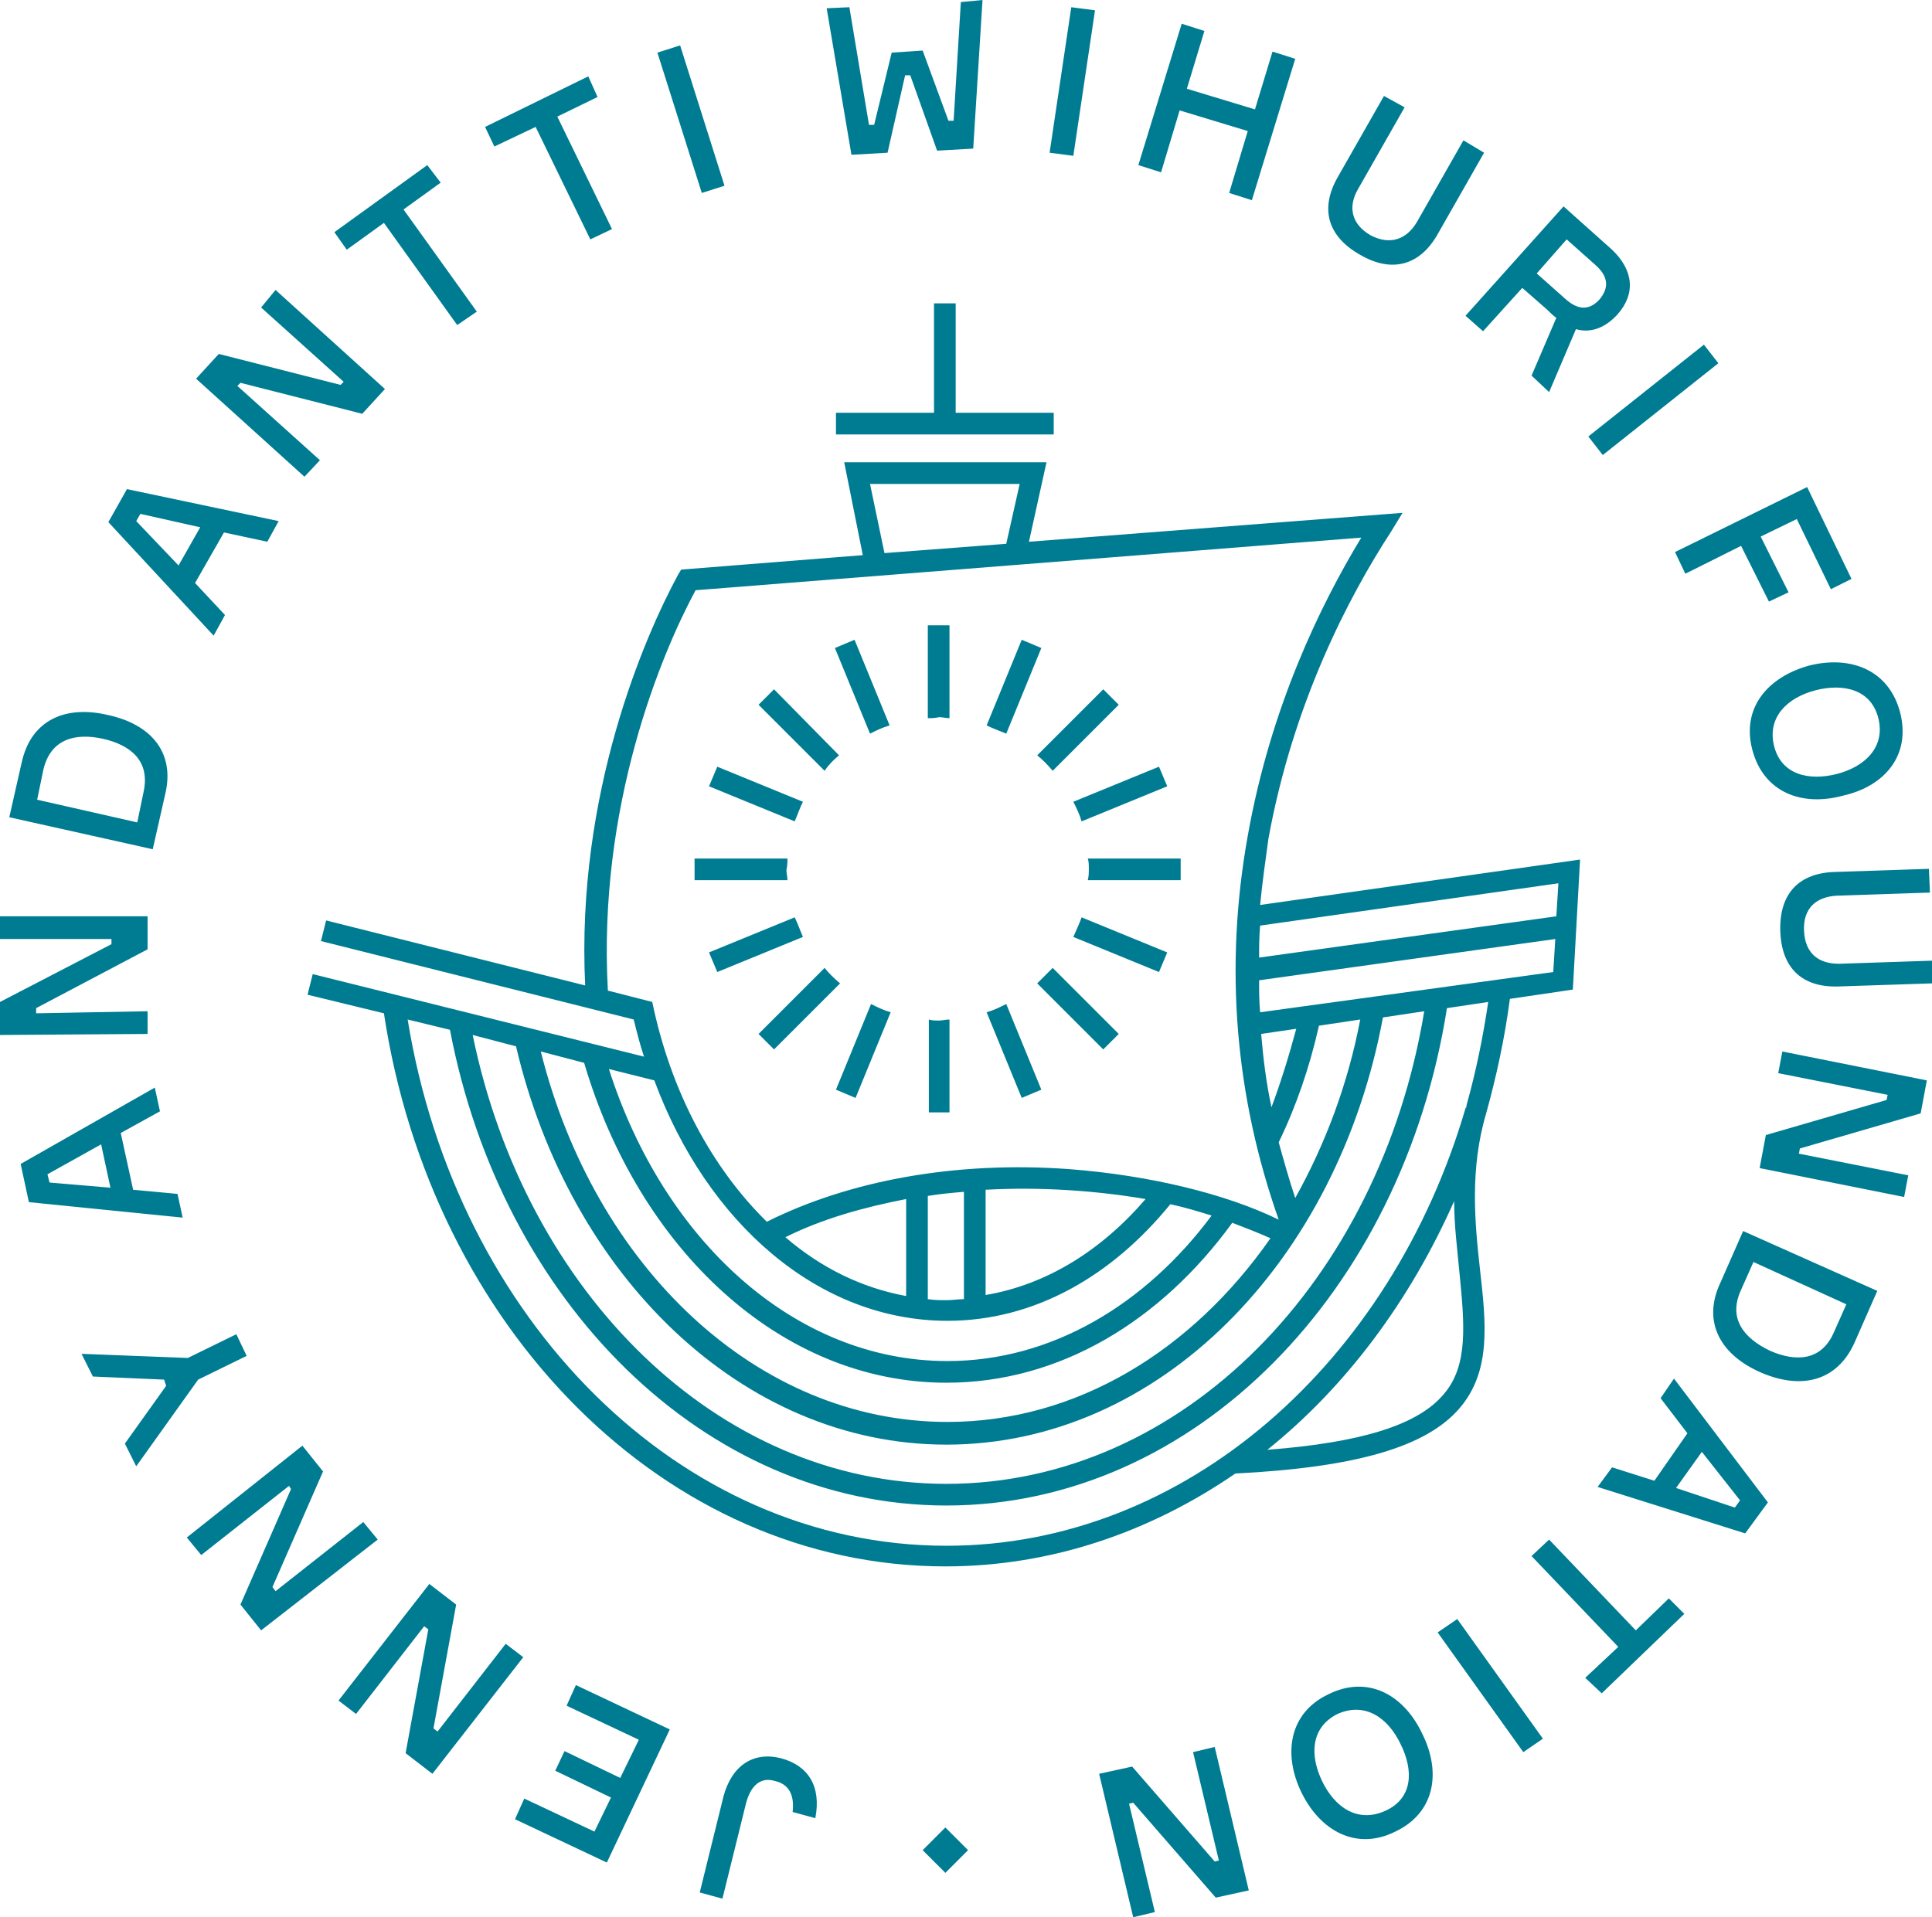 <?xml version="1.0" encoding="utf-8"?>
<!-- Generator: Adobe Illustrator 19.1.0, SVG Export Plug-In . SVG Version: 6.00 Build 0)  -->
<svg version="1.1" id="Layer_1" xmlns="http://www.w3.org/2000/svg" xmlns:xlink="http://www.w3.org/1999/xlink" x="0px" y="0px"
	 viewBox="0 0 187.2 185.8" style="enable-background:new 0 0 187.2 185.8;" xml:space="preserve">
<style type="text/css">
	.st0{fill:#007C92;}
</style>
<path class="st0" d="M91.6,177.1l2.2,2.2l-2.2,2.2l-2.2-2.2L91.6,177.1z M111.9,185.3l-2.5-10.5l0.4-0.1l8,9.2l3.2-0.7l-3.3-13.9
	l-2.1,0.5l2.5,10.5l-0.4,0.1l-8-9.2l-3.2,0.7l3.3,13.9L111.9,185.3z M135.7,169c-1.2-2.5-3.4-4.1-6.1-2.9c-2.6,1.3-2.7,4-1.5,6.5
	c1.2,2.5,3.4,4.1,6.1,2.9C136.9,174.3,137,171.6,135.7,169 M135.2,177.5c-3.8,1.9-7.3-0.1-9.1-3.8c-1.8-3.7-1.2-7.7,2.6-9.5
	c3.8-1.9,7.3,0,9.1,3.8C139.7,171.8,139,175.7,135.2,177.5 M149.5,168.5l-8.3-11.6l-1.9,1.3l8.3,11.6L149.5,168.5z M153.6,162.6
	l3.2-3l-8.4-8.8l1.7-1.6l8.4,8.8l3.2-3.1l1.5,1.5l-8,7.7L153.6,162.6z M168.6,145.4l-0.5,0.7l-5.7-1.9l2.5-3.5L168.6,145.4z
	 M171.3,145.6l-9.1-12l-1.3,1.9l2.6,3.4l-3.2,4.6l-4.1-1.3l-1.4,1.9l14.3,4.5L171.3,145.6z M169.9,122.3l-1.2,2.7
	c-1.3,2.8,0.3,4.7,2.8,5.9c2.5,1.1,5,1,6.2-1.8l1.2-2.7L169.9,122.3z M179.7,130.1c-1.7,3.8-5.2,4.6-9.1,2.9
	c-3.9-1.7-5.7-4.9-3.9-8.7l2.2-5l13,5.8L179.7,130.1z M184.9,113.9l-10.6-2.1l0.1-0.5l11.7-3.4l0.6-3.2l-14-2.8l-0.4,2.1l10.6,2.1
	l-0.1,0.5l-11.7,3.4l-0.6,3.2l14,2.8L184.9,113.9z M187.2,95.3l-9.1,0.3c-3.5,0.1-5.5-1.8-5.6-5.4c-0.1-3.6,1.8-5.6,5.3-5.7l9.1-0.3
	l0.1,2.3l-9,0.3c-2,0.1-3.3,1.2-3.2,3.4c0.1,2.2,1.4,3.2,3.4,3.2l9-0.3L187.2,95.3z M178,75c-2.7,0.7-5.4,0.1-6.1-2.7
	c-0.7-2.8,1.3-4.7,4-5.4c2.7-0.7,5.4-0.1,6.1,2.7C182.7,72.4,180.7,74.3,178,75 M184.1,69c-1.1-4.1-4.8-5.5-8.8-4.5
	c-4,1.1-6.6,4.1-5.5,8.2c1.1,4.1,4.8,5.5,8.8,4.4C182.6,76.2,185.2,73.2,184.1,69 M174.1,50.3l-3.5,1.7l2.7,5.4l-1.9,0.9l-2.7-5.4
	l-5.4,2.7l-1-2.1l12.8-6.3l4.3,8.9l-2,1L174.1,50.3z M165.1,33.4l-11.2,8.9l1.4,1.8l11.2-8.9L165.1,33.4z M154.5,25.6l-2.7-2.4
	l-2.9,3.3l2.7,2.4c1.4,1.3,2.5,1.1,3.4,0.1C155.9,27.9,155.9,26.8,154.5,25.6 M156.7,30.5c-1.2,1.3-2.6,1.8-4,1.4l-2.6,6.1l-1.7-1.6
	l2.4-5.6c-0.3-0.2-0.6-0.5-0.9-0.8l-2.4-2.1l-3.8,4.2l-1.7-1.5l9.5-10.6l4.7,4.2C158.3,26.2,158.5,28.5,156.7,30.5 M141.8,13.6
	l-4.5,7.9c-1,1.7-2.6,2.3-4.5,1.3c-1.9-1.1-2.2-2.8-1.2-4.5l4.5-7.9l-2-1.1l-4.5,7.9c-1.7,3-1,5.7,2.2,7.5c3.1,1.8,5.8,1,7.5-2
	l4.5-7.9L141.8,13.6z M125.5,5.7l-4.2,13.7l-2.2-0.7l1.8-6l-6.6-2l-1.8,6l-2.2-0.7l4.2-13.7l2.2,0.7L115,8.6l6.6,2l1.7-5.6
	L125.5,5.7z M103.8,0.7l-2.1,14.1l2.3,0.3l2.1-14.1L103.8,0.7z M89.4,4.9l2.5,6.8l0.5,0l0.7-11.5L95.2,0l-0.9,14.4l-3.5,0.2
	l-2.6-7.3l-0.5,0L86,14.8L82.5,15L80.1,0.8l2.2-0.1l1.9,11.4l0.5,0l1.7-7L89.4,4.9z M63.7,5.1L68,18.7l2.2-0.7L65.9,4.4L63.7,5.1z
	 M57.9,9.4L54,11.3l5.3,10.9l-2.1,1l-5.3-10.9l-4,1.9l-0.9-1.9l10-4.9L57.9,9.4z M41.4,16l-9,6.5l1.2,1.7l3.6-2.6l7.1,9.9l1.9-1.3
	l-7.1-9.9l3.6-2.6L41.4,16z M26.7,28.1l10.6,9.6l-2.2,2.4l-11.8-3l-0.3,0.3l8,7.2l-1.5,1.6L19,36.7l2.2-2.4l11.8,3l0.3-0.3l-8-7.2
	L26.7,28.1z M19.4,51.1l-2.1,3.7l-4.1-4.3l0.4-0.7L19.4,51.1z M27,50.5l-14.7-3.1l-1.8,3.2l10.2,11l1.1-2l-2.9-3.1l2.8-4.9l4.2,0.9
	L27,50.5z M10,71.6c-2.7-0.6-5.1,0-5.8,3l-0.6,2.9l9.7,2.2l0.6-2.9C14.6,73.7,12.6,72.2,10,71.6 M16,77l-1.2,5.3L0.9,79.2l1.2-5.3
	c0.9-4.1,4.2-5.6,8.4-4.6C14.6,70.2,17,72.9,16,77 M0,91L10.8,91l0,0.5L0,97.1l0,3.2l14.3-0.1l0-2.2L3.5,98.2l0-0.5L14.3,92l0-3.2
	L0,88.8L0,91z M9.8,110.9l-5.2,2.9l0.2,0.8l5.9,0.5L9.8,110.9z M17.2,115.7l0.5,2.3l-14.9-1.5L2,112.8l13-7.4l0.5,2.3l-3.8,2.1
	l1.2,5.5L17.2,115.7z M16.1,134.3l-4,5.6l1.1,2.2l6-8.4l4.7-2.3l-1-2.1l-4.7,2.3l-10.3-0.4l1.1,2.2l6.9,0.3L16.1,134.3z M18.1,149
	l11.2-8.9l2,2.5l-4.9,11.2l0.3,0.4l8.5-6.7l1.4,1.7L25.3,158l-2-2.5l4.9-11.2L28,144l-8.5,6.7L18.1,149z M34.5,166.1l6.6-8.5
	l0.4,0.3l-2.2,12l2.6,2l8.8-11.3l-1.7-1.3l-6.6,8.5l-0.4-0.3l2.2-12l-2.6-2l-8.8,11.3L34.5,166.1z M54.9,165.3l0.9-2l9.1,4.3
	l-6.1,12.9l-8.9-4.2l0.9-2l6.8,3.2l1.6-3.3l-5.4-2.6l0.9-1.9l5.4,2.6l1.8-3.7L54.9,165.3z M75.7,170.4c-2.7-0.7-4.8,0.7-5.6,3.7
	l-2.3,9.3L70,184l2.3-9.3c0.5-1.8,1.5-2.5,2.8-2.1c1.3,0.3,1.9,1.3,1.7,3l2.2,0.6C79.6,173.1,78.3,171.1,75.7,170.4 M104,90.8
	l8.3,3.4l0.8-1.9l-8.3-3.4C104.6,89.5,104.3,90.1,104,90.8 M102,93.8l6.4,6.4l-1.5,1.5l-6.4-6.4C101,94.8,101.5,94.3,102,93.8
	 M79.9,93.8l-6.4,6.4l1.5,1.5l6.4-6.4C80.8,94.8,80.3,94.3,79.9,93.8 M77.8,90.8l-8.3,3.4l-0.8-1.9l8.3-3.4
	C77.3,89.5,77.5,90.1,77.8,90.8 M76.3,83.2h-9v2.1h9c0-0.3-0.1-0.7-0.1-1C76.3,83.9,76.3,83.5,76.3,83.2 M77,79.6l-8.3-3.4l0.8-1.9
	l8.3,3.4C77.5,78.3,77.3,78.9,77,79.6 M81.3,73.2L75,66.8l-1.5,1.5l6.4,6.4C80.3,74.1,80.8,73.6,81.3,73.2 M80.9,62.8l1.9-0.8
	l3.4,8.3c-0.7,0.2-1.3,0.5-1.9,0.8L80.9,62.8z M82.9,106.4l3.4-8.3c-0.7-0.2-1.3-0.5-1.9-0.8l-3.4,8.3L82.9,106.4z M89.9,69.6v-9H92
	v9c-0.3,0-0.7-0.1-1-0.1C90.6,69.6,90.2,69.6,89.9,69.6 M89.9,107.8H92v-9c-0.3,0-0.7,0.1-1,0.1c-0.4,0-0.7,0-1-0.1V107.8z
	 M100.9,105.6l-1.9,0.8l-3.4-8.3c0.7-0.2,1.3-0.5,1.9-0.8L100.9,105.6z M97.5,71.1l3.4-8.3L99,62l-3.4,8.3
	C96.2,70.6,96.8,70.8,97.5,71.1 M100.5,73.2l6.4-6.4l1.5,1.5l-6.4,6.4C101.5,74.1,101,73.6,100.5,73.2 M104.8,79.6l8.3-3.4l-0.8-1.9
	l-8.3,3.4C104.3,78.3,104.6,78.9,104.8,79.6 M105.5,84.2c0-0.4,0-0.7-0.1-1h9v2.1h-9C105.5,84.9,105.5,84.6,105.5,84.2 M81.1,42.1
	h21V40h-9.5V29.4h-2.1V40h-9.5V42.1z M131.9,52.1c-4,6.6-8.8,16.5-11,28.9c-2.3,12.8-1.2,25.3,3,37.2c-5.1-2.5-12.5-4.3-20.3-4.9
	c-11-0.8-21.3,1.1-29.3,5.1c-5.3-5.2-9.3-12.6-11.1-21.3L58.9,96c-1-17.9,5.2-32.7,8.5-38.8L131.9,52.1z M98.8,46.9l-1.3,5.8
	l-11.8,0.9l-1.4-6.7H98.8z M95.5,115.3c5.4-0.3,10.8,0.1,15.5,0.9c-4.3,5-9.6,8.3-15.5,9.3V115.3z M89.9,115.9
	c1.2-0.2,2.3-0.3,3.5-0.4v10.4c-0.5,0-1.1,0.1-1.7,0.1c-0.6,0-1.2,0-1.8-0.1V115.9z M87.8,116.2v9.4c-4.3-0.8-8.2-2.7-11.7-5.7
	C79.7,118.1,83.7,117,87.8,116.2 M63.4,104.7c5.1,13.8,15.9,23.3,28.4,23.3c8.4,0,15.9-4.3,21.6-11.3c1.4,0.3,2.7,0.7,4,1.1
	c-6.4,8.6-15.5,14.1-25.6,14.1c-14.8,0-27.5-11.7-32.8-28.3L63.4,104.7z M56.6,103c5.3,18,19,31,35.1,31c11,0,20.8-6,27.7-15.5
	c1.3,0.5,2.6,1,3.7,1.5c-7.6,10.9-18.8,17.8-31.3,17.8c-18.5,0-34.2-15.1-39.4-35.9L56.6,103z M50,101.4
	c5.2,22.2,21.9,38.6,41.7,38.6c20.6,0,37.9-17.7,42.3-41.4l4-0.6c-4.3,26.1-23.4,45.8-46.3,45.8c-22.2,0-40.8-18.6-45.9-43.5
	L50,101.4z M43.6,99.8c5,26.3,24.6,46.1,48.1,46.1c24.1,0,44.2-20.8,48.5-48.2l4-0.6c-0.5,3.4-1.2,6.8-2.1,10l0,0
	c0,0.1,0,0.2-0.1,0.3c-7.2,24.6-27.1,42.4-50.3,42.4c-25.9,0-47.5-22-52.2-51L43.6,99.8z M122.8,140.5c7.6-6.1,13.8-14.4,18.1-24.1
	c0,2.4,0.3,4.6,0.5,6.8c0.5,5.1,0.9,9.1-1.5,11.9C137.4,138.1,131.9,139.8,122.8,140.5 M127.8,99.4l4-0.6
	c-1.2,6.3-3.4,12.1-6.3,17.3c-0.6-1.8-1.1-3.6-1.6-5.4C125.6,107.2,126.9,103.4,127.8,99.4 M123.2,107.3c-0.5-2.3-0.8-4.7-1-7.1
	l3.4-0.5C124.9,102.3,124.1,104.9,123.2,107.3 M122.1,98.1c-0.1-1-0.1-2.1-0.1-3.1l28.7-4l-0.2,3.2L122.1,98.1z M150.8,88.8l-28.8,4
	c0-1,0-2,0.1-3.1l28.9-4.1L150.8,88.8z M134.8,51.5l1.1-1.8l-36.2,2.8l1.7-7.7H81.8l1.8,9l-17.6,1.4l-0.3,0.5
	c-3.2,5.9-9.9,21.2-9,39.8l-25.1-6.3l-0.5,2l30.3,7.6c0.3,1.2,0.6,2.4,1,3.6l-32.1-8l-0.5,2l7.4,1.8c4.6,30.4,27.2,53.6,54.4,53.6
	c10.2,0,19.8-3.3,28.1-9c11.8-0.6,18.5-2.6,21.7-6.3c3.1-3.6,2.6-8.2,2-13.5c-0.5-4.5-1-9.7,0.6-15.1c1-3.6,1.8-7.3,2.3-11.1
	l6.1-0.9l0.7-12.6l-31,4.4c0.2-2.1,0.5-4.2,0.8-6.4C125.3,68.1,130.7,57.8,134.8,51.5"/>
</svg>

